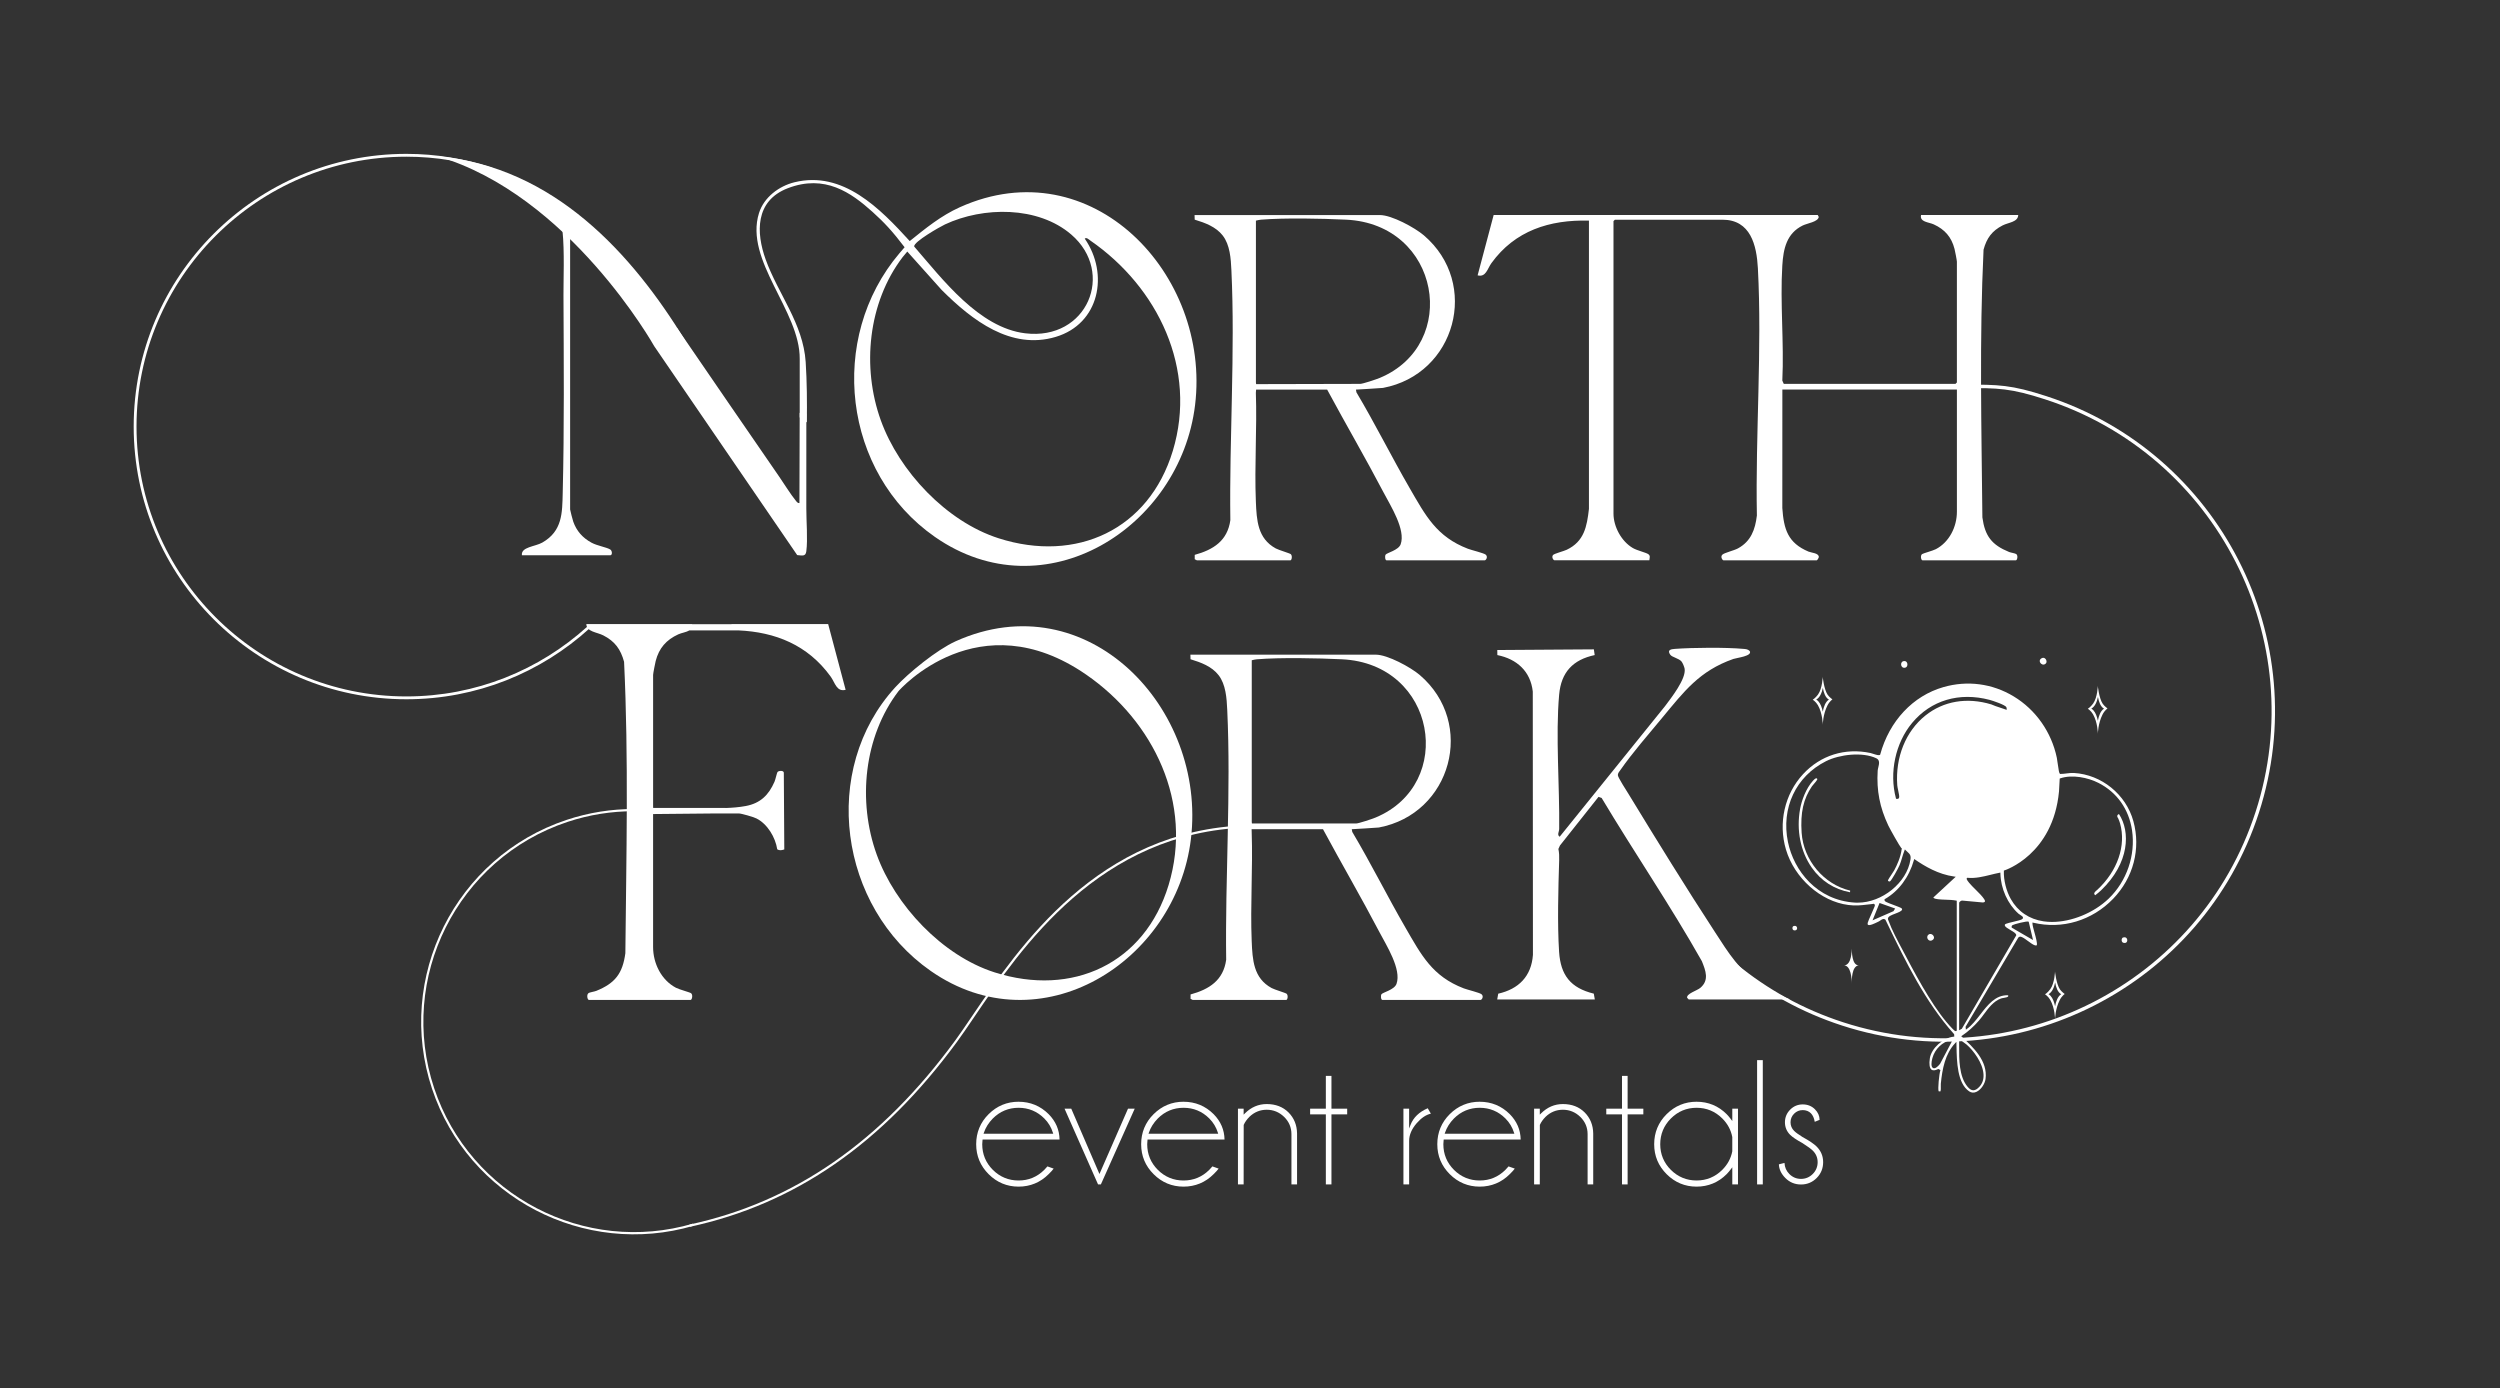<?xml version="1.0" encoding="UTF-8"?>
<svg id="Capa_1" xmlns="http://www.w3.org/2000/svg" version="1.1" viewBox="0 0 1800.89 1000">
  <rect x="0" y="0" width="1800.89" height="1000" fill="#333333" stroke="none"/>
  <!-- Generator: Adobe Illustrator 29.8.3, SVG Export Plug-In . SVG Version: 2.1.1 Build 3)  -->
  <defs>
    <style>
      .st0 {
        fill: #fff;
      }
    </style>
  </defs>
  <g id="_x39_H4Zvx.tif">
    <g>
      <path class="st0" d="M439.48,395.75c-2.71-1.57-9.3-2.62-13.35-4.81-6.48-3.5-10.85-8.52-13.19-15.2-.38-1.09-2.25-8.17-2.25-8.75v-200.18c-.29.01-.56.04-.86.04-1.64,0-3.18-.16-4.62-.46,1.52,14.75.64,35.26.69,46.2.21,47.33.63,95.69-.55,142.72-.35,14.11-.16,27.22-14.67,35.52-5.19,2.97-15.52,3.12-14.72,9.16h63.68c1.55,0,1.51-3.28-.15-4.24Z"/>
      <path class="st0" d="M580.85,297.94c-1.61-.02-3.21-.17-4.79-.55l-.18,65.02c-1.25.15-1.95-.92-2.61-1.73-3.92-4.84-8.25-11.92-11.91-17.23-24.63-35.73-49.22-71.53-73.74-107.36-2.16,6.83-10.07-2.94-16.32,13.33l102.96,150.44c3.7.32,6.07,1.16,6.58-2.74,1.13-8.65-.03-21.75,0-30.98.06-22.62.05-45.38.02-68.19Z"/>
    </g>
  </g>
  <path class="st0" d="M423.06,451.4c-34.5,31.23-80.23,50.28-130.32,50.28-107.19,0-194.4-87.21-194.4-194.4s87.21-194.4,194.4-194.4c21.39,0,41.96,3.52,61.22,9.93.25-.64.53-1.26.84-1.87-19.52-6.52-40.37-10.1-62.06-10.1-108.32,0-196.44,88.12-196.44,196.44s88.12,196.44,196.44,196.44c50.76,0,97.08-19.35,131.98-51.07-.58-.39-1.14-.81-1.66-1.26Z"/>
  <g id="ZOMuCY.tif">
    <path class="st0" d="M315.05,112.51c95.06,27.77,156.25,136.91,156.25,136.91.25-1.17,19.57-.48,22.29-4.1-37.91-61.91-94.1-125.15-178.53-132.81Z"/>
  </g>
  <g id="y2nnox.tif">
    <path class="st0" d="M691.48,149.25c-13.57,6.1-24.69,15.18-36.15,24.41-21.34-23.38-48.02-50.94-83.04-42.36-11.18,2.74-21.99,10.84-25.54,22.17-10.72,34.26,29.67,70.49,29.33,105.11v42.08c1.73,1.19,3.46,2.39,5.14,3.63.18-14.67.08-29.24-.84-43.5-1.79-27.69-19.97-49.17-28.87-74-6.79-18.93-7.81-42.06,16-51.21,26.67-10.24,45.54,3.13,61.03,17.07,8.39,7.56,14.35,13.94,23.1,25.46l-3.65,4.24c-52.05,61.31-40.79,158.19,25.44,204.39,79.02,55.12,176.71-6.42,187.45-94.95,11.44-94.34-74.61-185.11-169.39-142.54ZM680.76,161.65c27.53-12.9,66.96-13.31,90.93,7.3,31.82,27.36,11.67,76.59-33.23,71.14-33.27-4.04-59.52-38.96-79.93-62.51-.58-3.35,18.83-14.34,22.23-15.93ZM844.81,324.86c-17.19,56.69-69.41,80.82-125.42,62.9-37.59-12.03-71.64-48.2-84.89-84.96-13.81-38.3-9.25-84.74,15.68-117.52l3.39-4.07,24.78,27.67c21.95,21.91,49.87,43.39,82.08,33.82,31.61-9.39,38.6-45.28,20.98-70.81,1.29-1.12,3.05.71,4.03,1.39,48.69,33.61,77.26,92.57,59.38,151.58Z"/>
  </g>
  <g id="oBr53t.tif">
    <g>
      <path class="st0" d="M1383.84,154.89h70c-.16,5.13-7.01,5.32-11.22,7.47-7.68,3.93-11.51,9.18-13.76,17.5-3.05,64.02-1.46,128.68-.84,192.83,1.82,13.47,6.78,19.86,19.24,24.93,1.39.57,4.44.9,5.23,1.57,1.34,1.13.63,4.43-.35,4.43h-67.28c-.98,0-1.69-3.3-.35-4.43.71-.59,7.79-2.45,9.99-3.6,9.68-5.07,15.16-16.09,15.16-26.97v-88.01h-125.73l-.03,85.32c1.04,15.35,4.02,25.19,18.87,31.42,2.05.86,7.44,1.02,7.42,3.89,0,.62-1.13,2.38-1.46,2.38h-67.28c-.58,0-2.42-2.54-.71-4.1,1.45-1.33,8.45-2.98,11.18-4.47,9.39-5.11,12.45-13.57,13.66-23.72-1.11-58.44,3.81-119.89.72-178.09-.88-16.62-5.25-34.97-25.52-34.97h-77.48l-1.02,1.02v210.68c0,9.48,5.76,20.04,13.93,24.81,3.13,1.83,9.48,3.23,11.19,4.45,1.65,1.17.83,2.74.71,4.38h-68.3c-.84,0-2.33-2.26-1.08-3.79.84-1.03,7.74-2.77,9.83-3.77,12.62-5.99,14.58-16.71,16.04-29.49v-207.62c-28.31-.78-53.34,7.2-70.27,30.65-2.95,4.09-3.91,10.28-9.92,8.77l11.55-43.49h233.45l.74,1.4c-.48,3.56-8.25,4.56-11.53,6.16-11.6,5.67-13.98,16.72-14.72,28.77-1.67,27.04,1.33,55.76,0,82.98l1.05,2.34h123.69l1.02-1.02v-86.99c0-.92-1.36-7.87-1.7-9.18-2.2-8.56-7.01-14.04-14.94-17.68-3.67-1.68-10.37-1.65-9.18-6.79Z"/>
      <path class="st0" d="M976.75,280.62l.37,2.01c13.46,22.6,25.19,46.26,38.36,69.02,11.45,19.78,19.31,34.97,41.97,43.66,2.61,1,11.46,3.11,12.77,4.22,1.87,1.58.22,4.11-.71,4.11h-70.68c-1.06,0-1.37-2.98-.69-4.09.8-1.32,9.28-3.15,10.84-7.48,3.76-10.49-7.31-27.78-12.28-37.25-13.08-24.95-27.32-49.37-40.68-74.18h-51.17l-.18,2.34c.89,25.89-1.06,52.41,0,78.22.56,13.56,1.22,26.72,14.37,33.88,2.17,1.18,10.18,3.5,10.82,4.13,1.24,1.21.68,4.44-.36,4.44h-67.28c-.25,0-1.1-.69-1.59-.79v-3.17c13.44-3.69,23.61-10.16,25.66-24.97-.79-59.25,3.54-121,.76-180.07-.39-8.33-.99-18.23-6.26-25-4.95-6.35-12.73-9.15-20.18-11.43l-.09-3.3h133.55c8.47,0,25.09,9.04,31.61,14.6,40.76,34.79,22.86,100.09-29.43,109.91-.89.17-19.51,1.22-19.51,1.22ZM904.71,158.96v116.55l.14,1.2,74.96-.18c1.89,0,11.75-3.31,14.07-4.28,58.06-24.15,43.72-110.83-24.24-114.01-17.83-.83-43.7-1.39-61.23,0-1.31.1-2.46.4-3.71.71Z"/>
    </g>
  </g>
  <path class="st0" d="M596.56,449.57h-69.61s0,.06.01.09h-28.4s0-.05,0-.09h-76.19c.17,5.58,7.62,5.79,12.21,8.13,8.36,4.27,12.52,9.99,14.98,19.05,3.32,69.68,1.59,140.06.92,209.89-1.98,14.67-7.38,21.62-20.94,27.14-1.52.62-4.83.98-5.69,1.7-1.46,1.23-.69,4.82.38,4.82h73.23c1.06,0,1.84-3.59.38-4.82-.77-.64-8.48-2.67-10.87-3.92-10.54-5.52-16.51-17.51-16.51-29.36v-95.79l45.26-.44h16.46c1.95,0,10.62,2.56,12.66,3.57,7.99,3.94,13.74,13.69,15.04,22.25,1.73,1.08,3.28.68,5.09.11l-.34-54.8c.42-2.39-3.76-2.02-4.55-.97-.43.57-1.46,5.38-2.14,6.94-4.16,9.6-10.17,15.57-20.73,17.55-4.77.89-9.61,1.27-14.47,1.43v-.07h-52.22l-.05-1.11v-94.68c0-1,1.48-8.56,1.85-9.99,2.39-9.31,7.63-15.29,16.27-19.24,2.36-1.08,5.84-1.54,8.05-2.86h35.2c26.7,1.18,50.11,10.54,66.53,33.27,3.21,4.45,4.26,11.19,10.79,9.55l-12.58-47.34Z"/>
  <g id="y2nnox.tif1" data-name="y2nnox.tif">
    <path class="st0" d="M688.48,461.91c-13.57,6.1-34.04,22.78-43.5,33.1-54.32,59.31-40.79,158.19,25.44,204.39,79.02,55.12,176.71-6.42,187.45-94.95,11.44-94.34-74.61-185.11-169.39-142.54ZM841.81,637.53c-17.19,56.69-69.41,80.82-125.42,62.9-37.59-12.03-71.64-48.2-84.89-84.96-13.81-38.3-9.25-84.74,15.68-117.52.85-1.11,57.86-65.41,135.25-11.99,48.69,33.61,77.26,92.57,59.38,151.58Z"/>
  </g>
  <g id="oBr53t.tif1" data-name="oBr53t.tif">
    <path class="st0" d="M973.75,597.29l.37,2.01c13.46,22.6,25.19,46.26,38.36,69.02,11.45,19.78,19.31,34.97,41.97,43.66,2.61,1,11.46,3.11,12.77,4.22,1.87,1.58.22,4.11-.71,4.11h-70.68c-1.06,0-1.37-2.98-.69-4.09.8-1.32,9.28-3.15,10.84-7.48,3.76-10.49-7.31-27.78-12.28-37.25-13.08-24.95-27.32-49.37-40.68-74.18h-51.41l.06,2.34c.89,25.89-1.06,52.41,0,78.22.56,13.56,1.22,26.72,14.37,33.88,2.17,1.18,10.18,3.5,10.82,4.13,1.24,1.21.68,4.44-.36,4.44h-67.28c-.25,0-1.1-.69-1.59-.79v-3.17c13.44-3.69,23.61-10.16,25.66-24.97-.79-59.25,3.54-121,.76-180.07-.39-8.33-.99-18.23-6.26-25-4.95-6.35-12.73-9.15-20.18-11.43l-.09-3.3h133.55c8.47,0,25.09,9.04,31.61,14.6,40.76,34.79,22.86,100.09-29.43,109.91-.89.17-19.51,1.22-19.51,1.22ZM901.71,475.64v116.55l.13,1.02h74.97c1.89,0,11.75-3.31,14.07-4.28,58.06-24.15,43.72-110.83-24.24-114.01-17.83-.83-43.7-1.39-61.23,0-1.31.1-2.46.4-3.71.71Z"/>
  </g>
  <path class="st0" d="M499.21,881.44c-77.82,22.82-160.64-20.01-186.46-97.58-26.41-79.33,16.64-165.35,95.96-191.76,15.83-5.27,31.92-7.73,47.75-7.73.03-.53.08-1.06.16-1.59-16.05-.01-32.37,2.47-48.41,7.81-80.16,26.69-123.66,113.62-96.97,193.78,26.09,78.36,109.75,121.65,188.37,98.62-.15-.51-.28-1.02-.4-1.54Z"/>
  <path class="st0" d="M497.04,883.72l-.34-1.6c75.27-16.25,137.84-59.57,191.29-132.46,3.68-5.03,7.71-10.96,12.36-17.83,33.98-50.14,90.85-134.05,197.97-137.32l.05,1.63c-106.29,3.23-162.87,86.72-196.67,136.6-4.67,6.89-8.7,12.83-12.4,17.88-53.69,73.22-116.58,116.75-192.26,133.09Z"/>
  <g id="LJqyR1.tif">
    <path class="st0" d="M1078.52,719.98l.74-4.18c14.73-3.32,23.87-12.52,25-27.92l-.11-189.72c-1.63-14.63-11.49-23.43-25.52-26.27l-.05-3.64,69.56-.48.61,4.12c-15.69,3.35-24.16,12.35-25.6,28.45-2.67,29.79.42,66.12.02,96.8-.03,2.07-1.71,4.23.34,5.62l75.95-94.14c4.39-5.87,15.18-19.55,14.09-26.81-.2-1.31-1.4-4.29-2.29-5.34-1.89-2.22-6.76-3.03-8.04-4.8-2.54-3.5.45-4.04,3.42-4.25,13.1-.94,36.27-1.15,49.21,0,1.72.15,3.27.21,4.56,1.55,2.2,3.68-9.38,4.87-11.74,5.7-24.52,8.6-35.55,23.44-51.4,42.53-9.43,11.36-21.57,25.38-29.84,37.27-.86,1.23-2.05,2.37-1.97,4.02s6.32,11.25,7.71,13.53c20.14,33.04,41.16,67.13,62.29,99.51,9.46,14.49,17.95,28.92,33.69,37.38,6.12,3.29,3.06,5.21,9.78,6.47l10.53,4.6h-72.96l-1.13-1.15c-.83-2.95,7.07-5.21,9.43-7.18,6.6-5.53,3.91-12.4,1.15-19.26-22.59-40.04-48.59-78.1-72.2-117.57l-2.24-.8-27.78,35.04-1.13,2.51c.59,2.73.65,5.46.56,8.25-.63,20.23-1.36,45.61-.06,65.77,1.1,16.98,8.34,26.11,25,30.19l.74,4.18h-70.31Z"/>
  </g>
  <path class="st0" d="M1196.14,629.6c28.13,48.96,73.77,88.06,131.59,106.8,123.71,40.12,256.99-27.89,297.11-151.6,40.12-123.71-27.89-257-151.6-297.11-24.68-8-33.67-8.27-58.3-8.08-.05-.83-.14-1.65-.27-2.47,24.97-.22,34.3.08,59.33,8.2,125.01,40.54,193.73,175.22,153.19,300.23-40.54,125.01-175.22,193.73-300.23,153.2-58.58-19-104.8-58.67-133.21-108.33.82-.23,1.62-.51,2.39-.83Z"/>
  <g id="_x34_3NzGv.tif">
    <g>
      <path class="st0" d="M1526.42,586.41c-.54.16-.97.51-1.15.95-.24.59-.04,1.33.58,2.14.62,1.38,1.04,2.55,1.36,3.68,4.48,15.91-1.81,34.24-16.44,47.83-1.46,1.11-2.21,2.04-2.2,2.72,0,.37.24.74.75,1.16,1.71-1.32,3.08-2.47,4.18-3.52,20.68-19.85,21.2-42.32,12.92-54.96Z"/>
      <path class="st0" d="M1328.56,695.48c4.63.18,5.49,9.3,5.29,13.22.12-2.34-.14-12.69,5.07-13.32-5,0-4.83-10-5.07-12,0,.88.22,11.45-5.29,12.09Z"/>
      <path class="st0" d="M1471.85,473.85c-.38,0-.81.11-1.28.39-.9.55-1.32,1.28-1.22,2.13.11.97.91,1.92,1.9,2.25.88.3,1.76.05,2.47-.69h0c.86-.9.57-2.31-.13-3.18-.21-.26-.82-.9-1.74-.9Z"/>
      <path class="st0" d="M1371.23,476.25h0c-1.4.3-1.93,1.63-1.72,2.81.19,1.05,1.02,2.21,2.7,1.95,1.03-.15,1.46-.91,1.62-1.34.35-.94.18-2.09-.43-2.8-.51-.59-1.27-.79-2.18-.61Z"/>
      <path class="st0" d="M1530.37,675.17c-.32,0-.66.06-1.03.17h0c-.56.17-.98.94-1,1.82,0,.75.28,1.64,1.12,1.93,1.12.37,2.02.2,2.53-.48.53-.72.54-1.88,0-2.64-.37-.53-.93-.8-1.63-.8Z"/>
      <path class="st0" d="M1292.93,666.93c-.29,0-.6.06-.94.18h0c-.58.2-.84.97-.79,1.62.05.6.36,1.3,1.1,1.43.96.18,1.69-.06,2.05-.66.35-.59.27-1.46-.18-2.01-.31-.37-.73-.56-1.25-.56Z"/>
      <path class="st0" d="M1409.31,750.5l.03,1.24c.02.77.04,1.59.05,2.44.2,10.42.51,26.18,9.09,31.97,1.62,1.09,3.37,1.22,5.2.4,3.52-1.57,6.17-6.02,6.61-9.24,1.8-13.09-9.08-23.1-17.03-30.42l-.48-.44.54-.36c4.39-2.95,8.49-6.61,12.18-10.86,1.22-1.41,2.38-2.97,3.6-4.62,3.41-4.61,6.94-9.36,12.25-11.31.57-.21,1.32-.34,2.11-.47,1.28-.22,2.87-.49,3.17-1.12.09-.19.06-.45-.09-.77-9.05-.33-14.59,6.85-19.96,13.79-2.99,3.86-6.08,7.85-9.73,10.5l-.71.51-.24-2.07.09-.15,37.91-64.15c.85-.91,1.64-.65,2.23-.46,1.25.41,2.96,1.66,4.76,2.99,1.75,1.29,3.57,2.62,4.77,3,.74.24,1.28.32,1.52-.03.64-.93-.72-5.85-1.62-9.09-.8-2.87-1.48-5.35-1.46-6.6v-.63s.63.14.63.14c20.81,4.93,42.29-1.51,57.48-17.24,14.6-15.14,20.05-36.05,14.58-55.93-5.32-19.28-22.92-33.55-42.82-34.7-1.86-.11-3.62.12-5.33.33-1.43.18-2.9.37-4.45.37h-.16l-.13-.09c-.56-.38-.92-2.08-1.76-8.25-.2-1.44-.36-2.69-.48-3.26-3.85-18.52-15.18-34.65-31.09-44.26-15.34-9.28-33.31-11.66-50.6-6.7-21.95,6.29-38.97,24.43-45.54,48.52l-.05.18-.15.11c-.79.53-2.5.04-5-.78-.71-.24-1.38-.46-1.79-.55-18.35-3.91-36.05,1.65-48.6,15.23-13.28,14.36-17.99,35.17-12.32,54.3,6.11,20.6,25,37.4,44.92,39.94,5.33.69,8.88.26,13.39-.26,1.26-.15,2.58-.3,4.02-.44.07,0,.15-.04.24-.06.46-.17.95-.2,1.41.56.27.45.07,1.1-2.55,6.93-1.11,2.47-2.37,5.26-2.53,6.08-.11.51-.16,1.18.2,1.46,1.09.88,5.13-1.12,6.85-1.96.38-.19.71-.35.97-.47.33-.15.69-.4,1.07-.68,1.01-.71,2.38-1.69,3.63-.54l.11.15,1.18,2.43c13.41,27.73,27.27,56.41,48.12,79.75l.12.13.11,1.73-.48.05c-7.67.85-15.99,8.38-17.12,15.5-.66,4.2-.23,7.22,1.21,8.28,1,.75,2.58.61,4.68-.4l.23-.11,1.52.79-.13.41c-.8,2.49-1.91,13.41-1.16,14.88l1.23.1c.39-1.06.35-2.19.3-3.39-.03-.73-.05-1.48.02-2.22,1.07-10.6,3.07-21.47,10.39-29.23l.85-.9ZM1421.51,785.38h-.1c-1.37-.04-2.66-.85-4.08-2.56-6.16-7.42-6.1-19.65-6.05-29.47,0-1.34.01-2.64,0-3.87v-1.03s5.41,4.05,5.41,4.05c4.63,4.01,11.69,13.05,12.15,21.53.19,3.52-.81,6.5-2.99,8.84-1.59,1.71-2.97,2.5-4.34,2.5ZM1393.24,769.54c-.26,0-.5-.06-.73-.17-1.61-.84-1.31-4.26-.49-7.19,1.84-6.57,6.97-11.5,13.72-13.2l1.11-.28-9.32,17.65c-1.73,2.13-3.17,3.19-4.29,3.19ZM1408.86,742.78c-.6,0-1.33-.64-2.31-1.67l-.15-.15c-11.7-11.95-23.54-33.14-33.57-52.29-.72-1.37-1.51-2.85-2.33-4.4-3.49-6.52-7.82-14.64-9.98-20.75-.05-.13-.11-.27-.17-.41-.18-.41-.38-.89-.36-1.36.06-1.61,2.44-2.52,5.2-3.58,2.16-.83,4.6-1.76,4.95-2.85.06-.18.1-.47-.2-.93-.38-.46-3.88-1.76-6.19-2.62-2.13-.79-4.14-1.54-4.93-2l-.23-.13c-.45-.24-1.21-.64-1.07-1.61l.03-.25.22-.12c10.02-5.76,17.46-15.77,20.96-28.18l.19-.68.59.4c7.07,4.85,16.67,10.62,28.24,12.23l1.07.15-16.1,14.91c.27.9,2.41,1.16,3.37,1.28,1.85.22,3.72.28,5.53.34,2.5.08,5.09.16,7.53.64l.41.08v93.55l-.12.14c-.14.17-.34.26-.57.27h-.02ZM1411.28,742.13l.02-91.89c.18-.63,1.39-1.5,2.09-1.51l15.1,1.39c.45-.08,1.17-.26,1.36-.68.16-.35-.02-.95-.52-1.72-1.39-2.13-3.8-4.51-6.13-6.82-1.78-1.76-3.45-3.42-4.75-5-1.91-2.33-2.01-3.03-1.52-3.45l.17-.14.22.02c5.67.54,11.2-.82,16.54-2.14,2.14-.53,4.35-1.08,6.55-1.5l.59-.11v.6c.24,10.92,5.23,22.04,13.05,29.02.32.29.81.59,1.28.88,1.04.64,2.02,1.24,1.96,2.09-.05.69-.76,1.08-1.29,1.32-.78.35-2.56.77-4.63,1.26-2.47.59-6.62,1.56-7.04,2.15-.16.27-.21.51-.14.79.28,1.12,2.37,2.32,4.21,3.39,2.08,1.2,3.88,2.25,4.01,3.51l.02.16-39.22,67.33-1.92,1.06ZM1464.5,677.16l-15.34-8.92-.04-.23c-.18-.89.14-1.2.67-1.61.75-.57,10.47-3.11,11.44-2.49l.17.11,3.11,13.14ZM1478.18,664.13c-2.06,0-4.08-.14-6.03-.43-10.4-1.54-18.58-7.09-23.65-16.06-3.28-5.81-5.24-13.72-5-20.17v-.36s.36-.1.36-.1c.35-.11,35.05-11.27,39.36-56.9l.51-9.28.32-.11c8.72-3.01,20.14-.54,27.59,3.25,13.34,6.78,21.93,18.93,24.19,34.19,2.64,17.85-3.81,36.69-16.85,49.19h0c-10.79,10.34-26.81,16.78-40.81,16.78ZM1348.89,662.97l5.06-12.5,11.23,3.98-1.21,1.93-.14.06-14.93,6.53ZM1338.22,650.26c-.62,0-1.24-.02-1.86-.05-27.56-1.62-44.17-23.09-48.4-43.66-5.04-24.49,5.73-47.35,27.45-58.24,9.48-4.76,26.04-6.89,36.25-2.06,2.66,1.26,1.96,4.14,1.4,6.46-.22.89-.42,1.73-.46,2.47-.88,14.25,1.48,26.43,7.64,39.47,1.26,2.67,8.3,15.14,9.38,16.29l.36.06-.06.48c-.71,5.85-3.35,11.67-5.44,15.52-.3.54-1.03,1.65-1.89,2.94-1,1.5-2.51,3.76-2.62,4.18-.03.34.27.58.41.67.34.22.77.27,1.06.12,1.16-.63,5.99-9.41,6.95-11.72.72-1.74,1.28-3.61,1.81-5.42.51-1.71,1.03-3.48,1.71-5.16l.29-.74.55.57c.48.49.92.9,1.32,1.26,1.59,1.44,2.65,2.4,2.12,5.66-2.67,16.61-20.46,30.88-37.97,30.88ZM1437.4,508.6c-1.39-.58-2.43-1.02-2.92-1.17-17.57-5.31-34.45-2.45-47.53,8.02-14.13,11.3-21.7,30.06-20.25,50.19.06.86.35,2.23.65,3.67.54,2.57.86,4.23.73,4.98-.08.47-.25.79-.52.98-.21.15-.48.22-.85.22-.17,0-.35-.02-.55-.04l-.33-.05-.09-.32c-4.93-18.57-.35-39.89,11.65-54.31h0c13.59-16.32,33.94-22.38,55.82-16.62,2.24.59,11.27,3.6,12.06,5.25.2.41.28.86.26,1.44l-.02.51"/>
      <path class="st0" d="M1308.4,560.63c-.77,0-1.82,1.14-2.33,1.69-5.19,5.61-8.28,14.5-9.36,20.41-2.78,15.23.27,30.63,8.38,42.24,6.65,9.53,16.18,15.67,27.58,17.78l.11-1.2c-18.96-4.46-33.63-21.91-34.96-41.68-.97-14.44,1.26-24.46,7.47-33.52.21-.31.61-.77,1.12-1.34.72-.82,2.91-3.31,2.7-3.88-.29-.46-.55-.49-.64-.49h-.07Z"/>
      <path class="st0" d="M1389.03,673.42c-1.06,1.01-.88,2.45-.14,3.35.67.81,1.88,1.34,3.28.33.75-.53,1.09-1.22.98-1.99-.13-.94-.92-1.87-1.87-2.2-.57-.2-1.43-.27-2.25.51h0Z"/>
      <path class="st0" d="M1313.04,521.95s-.08-8-3.5-13.95c-1.5-2.61-3.73-3.95-3.73-3.95,0,0,1.96-1.2,3.84-3.79,3.15-4.35,3.42-13.25,3.34-12.77,0,0,.89,9.06,3.56,12.98,1.1,1.62,3.45,3.36,3.45,3.36,0,0-2.02,1.26-3.6,4.37-3.27,6.45-3.35,13.74-3.35,13.74ZM1308.32,503.94c.54.31,1.04.72,1.51,1.23,1.58,1.73,2.61,4.52,3.23,7.49.64-3.56,1.89-7.09,4.41-8.7-2.54-1.39-3.75-4.95-4.37-8.43-.71,3.48-2.09,6.9-4.77,8.41Z"/>
      <path class="st0" d="M1511.21,528.47s-.08-8-3.5-13.95c-1.5-2.61-3.73-3.95-3.73-3.95,0,0,1.96-1.2,3.84-3.79,3.15-4.35,3.42-13.25,3.34-12.77,0,0,.89,9.06,3.56,12.98,1.1,1.62,3.45,3.36,3.45,3.36,0,0-2.02,1.26-3.6,4.37-3.27,6.45-3.35,13.74-3.35,13.74ZM1506.49,510.46c.54.31,1.04.72,1.51,1.23,1.58,1.73,2.61,4.52,3.23,7.49.64-3.56,1.89-7.09,4.41-8.7-2.54-1.39-3.75-4.95-4.37-8.43-.71,3.48-2.09,6.9-4.77,8.41Z"/>
      <path class="st0" d="M1480.37,734.17s-.08-8-3.5-13.95c-1.5-2.61-3.73-3.95-3.73-3.95,0,0,1.96-1.2,3.84-3.79,3.15-4.35,3.42-13.25,3.34-12.77,0,0,.89,9.06,3.56,12.98,1.1,1.62,3.45,3.36,3.45,3.36,0,0-2.02,1.26-3.6,4.37-3.27,6.45-3.35,13.74-3.35,13.74ZM1475.65,716.16c.54.31,1.04.72,1.51,1.23,1.58,1.73,2.61,4.52,3.23,7.49.64-3.56,1.89-7.09,4.41-8.7-2.54-1.39-3.75-4.95-4.37-8.43-.71,3.48-2.09,6.9-4.77,8.41Z"/>
    </g>
  </g>
  <g>
    <path class="st0" d="M733.74,793.64c-8.36,0-15.61,3.01-21.57,8.94-5.96,5.93-8.97,13.22-8.97,21.67s3.02,15.62,8.97,21.57c5.96,5.96,13.21,8.98,21.57,8.98s15.73-3.03,21.66-9c1.69-1.65,2.9-2.99,3.61-3.99l-4.49-1.59c-.72.87-1.48,1.69-2.24,2.46-5.11,5.11-11.35,7.7-18.54,7.7s-13.42-2.57-18.51-7.64c-5.09-5.08-7.67-11.29-7.67-18.48,0-1.05.07-2.04.2-2.95l.06-.44h55.44c-.12-7-2.76-13.14-7.85-18.28-5.93-5.93-13.22-8.94-21.66-8.94ZM758.7,816.69h-50.19l.22-.67c1.26-3.77,3.43-7.23,6.46-10.31,5.12-5.12,11.35-7.71,18.55-7.71s13.43,2.59,18.54,7.7c2.91,2.91,4.99,6.38,6.21,10.32l.2.66Z"/>
    <path class="st0" d="M790.99,853.2h2.03l24.38-54.56h-4.83l-20.57,47.07-.47-1.08-19.84-45.99h-4.84l24.14,54.56Z"/>
    <path class="st0" d="M852.58,793.64c-8.36,0-15.61,3.01-21.57,8.94s-8.97,13.22-8.97,21.67,3.02,15.62,8.97,21.57c5.96,5.96,13.21,8.98,21.57,8.98s15.73-3.03,21.66-9c1.69-1.65,2.9-2.99,3.61-3.99l-4.49-1.59c-.72.87-1.48,1.69-2.24,2.46-5.11,5.11-11.35,7.7-18.54,7.7s-13.42-2.57-18.51-7.64c-5.09-5.08-7.67-11.29-7.67-18.48,0-1.05.07-2.04.2-2.95l.06-.44h55.44c-.12-7-2.76-13.14-7.85-18.28-5.93-5.93-13.22-8.94-21.66-8.94ZM877.54,816.69h-50.19l.22-.67c1.26-3.77,3.43-7.23,6.46-10.31,5.12-5.12,11.35-7.71,18.55-7.71s13.43,2.59,18.54,7.7c2.91,2.91,4.99,6.38,6.21,10.32l.2.66Z"/>
    <path class="st0" d="M930.3,853.2h4.04v-36.69c-.08-6.06-2.16-11.16-6.16-15.17-4-4-9.28-6.03-15.68-6.03-5.98,0-11.29,2.28-15.77,6.77l-.87.87v-4.31h-4.1v54.56h4.1l.04-42.85c.88-2.01,2.27-3.99,4.14-5.86,3.51-3.37,7.69-5.08,12.46-5.08s9.02,1.73,12.52,5.14c3.5,3.42,5.28,7.62,5.28,12.47v36.18Z"/>
    <path class="st0" d="M955.08,853.2h4.04v-50.46h11.33v-4.1h-11.33v-23.62h-4.04v23.62h-11.33v4.1h11.33v50.46Z"/>
    <path class="st0" d="M1010.98,853.2h4.1v-31.38c0-4.25,1.81-8.5,5.37-12.63,3.34-3.86,6.79-6.19,10.28-6.95l-2.24-3.91c-6.22,2.67-10.4,6.72-12.43,12.03l-.99,2.59v-14.3h-4.1v54.56Z"/>
    <path class="st0" d="M1065.91,793.64c-8.36,0-15.61,3.01-21.57,8.94-5.96,5.93-8.97,13.22-8.97,21.67s3.02,15.62,8.97,21.57c5.96,5.96,13.21,8.98,21.57,8.98s15.73-3.03,21.66-9c1.69-1.65,2.9-2.99,3.61-3.99l-4.49-1.59c-.72.87-1.48,1.69-2.24,2.46-5.11,5.11-11.35,7.7-18.54,7.7s-13.42-2.57-18.51-7.64c-5.09-5.08-7.67-11.29-7.67-18.48,0-1.05.07-2.04.2-2.95l.06-.44h55.44c-.12-7-2.76-13.14-7.85-18.28-5.93-5.93-13.22-8.94-21.66-8.94ZM1090.87,816.69h-50.19l.22-.67c1.26-3.77,3.43-7.23,6.46-10.31,5.12-5.12,11.35-7.71,18.55-7.71s13.43,2.59,18.54,7.7c2.91,2.91,4.99,6.38,6.21,10.32l.2.66Z"/>
    <path class="st0" d="M1143.64,853.2h4.04v-36.69c-.08-6.06-2.16-11.16-6.16-15.17-4-4-9.28-6.03-15.68-6.03-5.98,0-11.29,2.28-15.77,6.77l-.87.87v-4.31h-4.1v54.56h4.1l.04-42.85c.88-2.01,2.27-3.99,4.14-5.86,3.51-3.37,7.69-5.08,12.46-5.08s9.02,1.73,12.52,5.14c3.5,3.42,5.28,7.62,5.28,12.47v36.18Z"/>
    <path class="st0" d="M1168.42,853.2h4.04v-50.46h11.33v-4.1h-11.33v-23.62h-4.04v23.62h-11.33v4.1h11.33v50.46Z"/>
    <path class="st0" d="M1222.14,793.64c-8.36,0-15.61,3.01-21.57,8.94-5.96,5.93-8.97,13.22-8.97,21.67s3.02,15.61,8.97,21.57c5.96,5.96,13.21,8.98,21.57,8.98s15.73-3.03,21.66-9c1.11-1.15,2.18-2.4,3.15-3.72l.92-1.24v12.37h4.1v-54.56h-4.1v8.91l-.92-1.24c-.97-1.31-2.04-2.56-3.16-3.73-5.93-5.93-13.22-8.94-21.66-8.94ZM1222.14,850.37c-7.19,0-13.42-2.57-18.51-7.64-5.09-5.07-7.67-11.29-7.67-18.48s2.58-13.43,7.67-18.54c5.09-5.12,11.32-7.71,18.51-7.71s13.43,2.59,18.54,7.7c3.81,3.82,6.23,8.32,7.18,13.39v10.2s0,.05,0,.05c-.96,5.03-3.37,9.51-7.18,13.33-5.12,5.11-11.36,7.7-18.54,7.7Z"/>
    <path class="st0" d="M1265.74,853.2h4.1v-89.52h-4.1v89.52Z"/>
    <path class="st0" d="M1281.43,838.73c.11,3.53,1.67,6.84,4.65,9.85,3.08,3.11,6.88,4.68,11.29,4.68s8.2-1.58,11.29-4.68c3.09-3.11,4.65-6.95,4.65-11.39s-1.57-8.1-4.65-11.23c-2-2-5.43-4.31-10.19-6.89-3.12-1.97-5.1-3.42-6.08-4.45-1.7-1.71-2.57-3.79-2.57-6.18s.87-4.47,2.58-6.19c1.71-1.71,3.8-2.58,6.19-2.58s4.44.79,5.94,2.33c1.37,1.41,2.29,3.47,2.73,6.11l3.5-1.42c-.02-2.84-1.16-5.4-3.37-7.62-2.32-2.32-5.28-3.5-8.79-3.5s-6.56,1.28-9.05,3.79c-2.49,2.51-3.76,5.57-3.76,9.08s1.26,6.56,3.76,9.05c1.62,1.62,4.6,3.62,8.84,5.94l.03.02c3.74,2.39,6.16,4.15,7.39,5.38,2.35,2.3,3.54,5.12,3.54,8.36s-1.19,6.2-3.55,8.53c-2.35,2.33-5.19,3.51-8.43,3.51s-6.07-1.18-8.4-3.51c-2.18-2.18-3.35-4.87-3.5-8l-4.05,1.02Z"/>
  </g>
</svg>